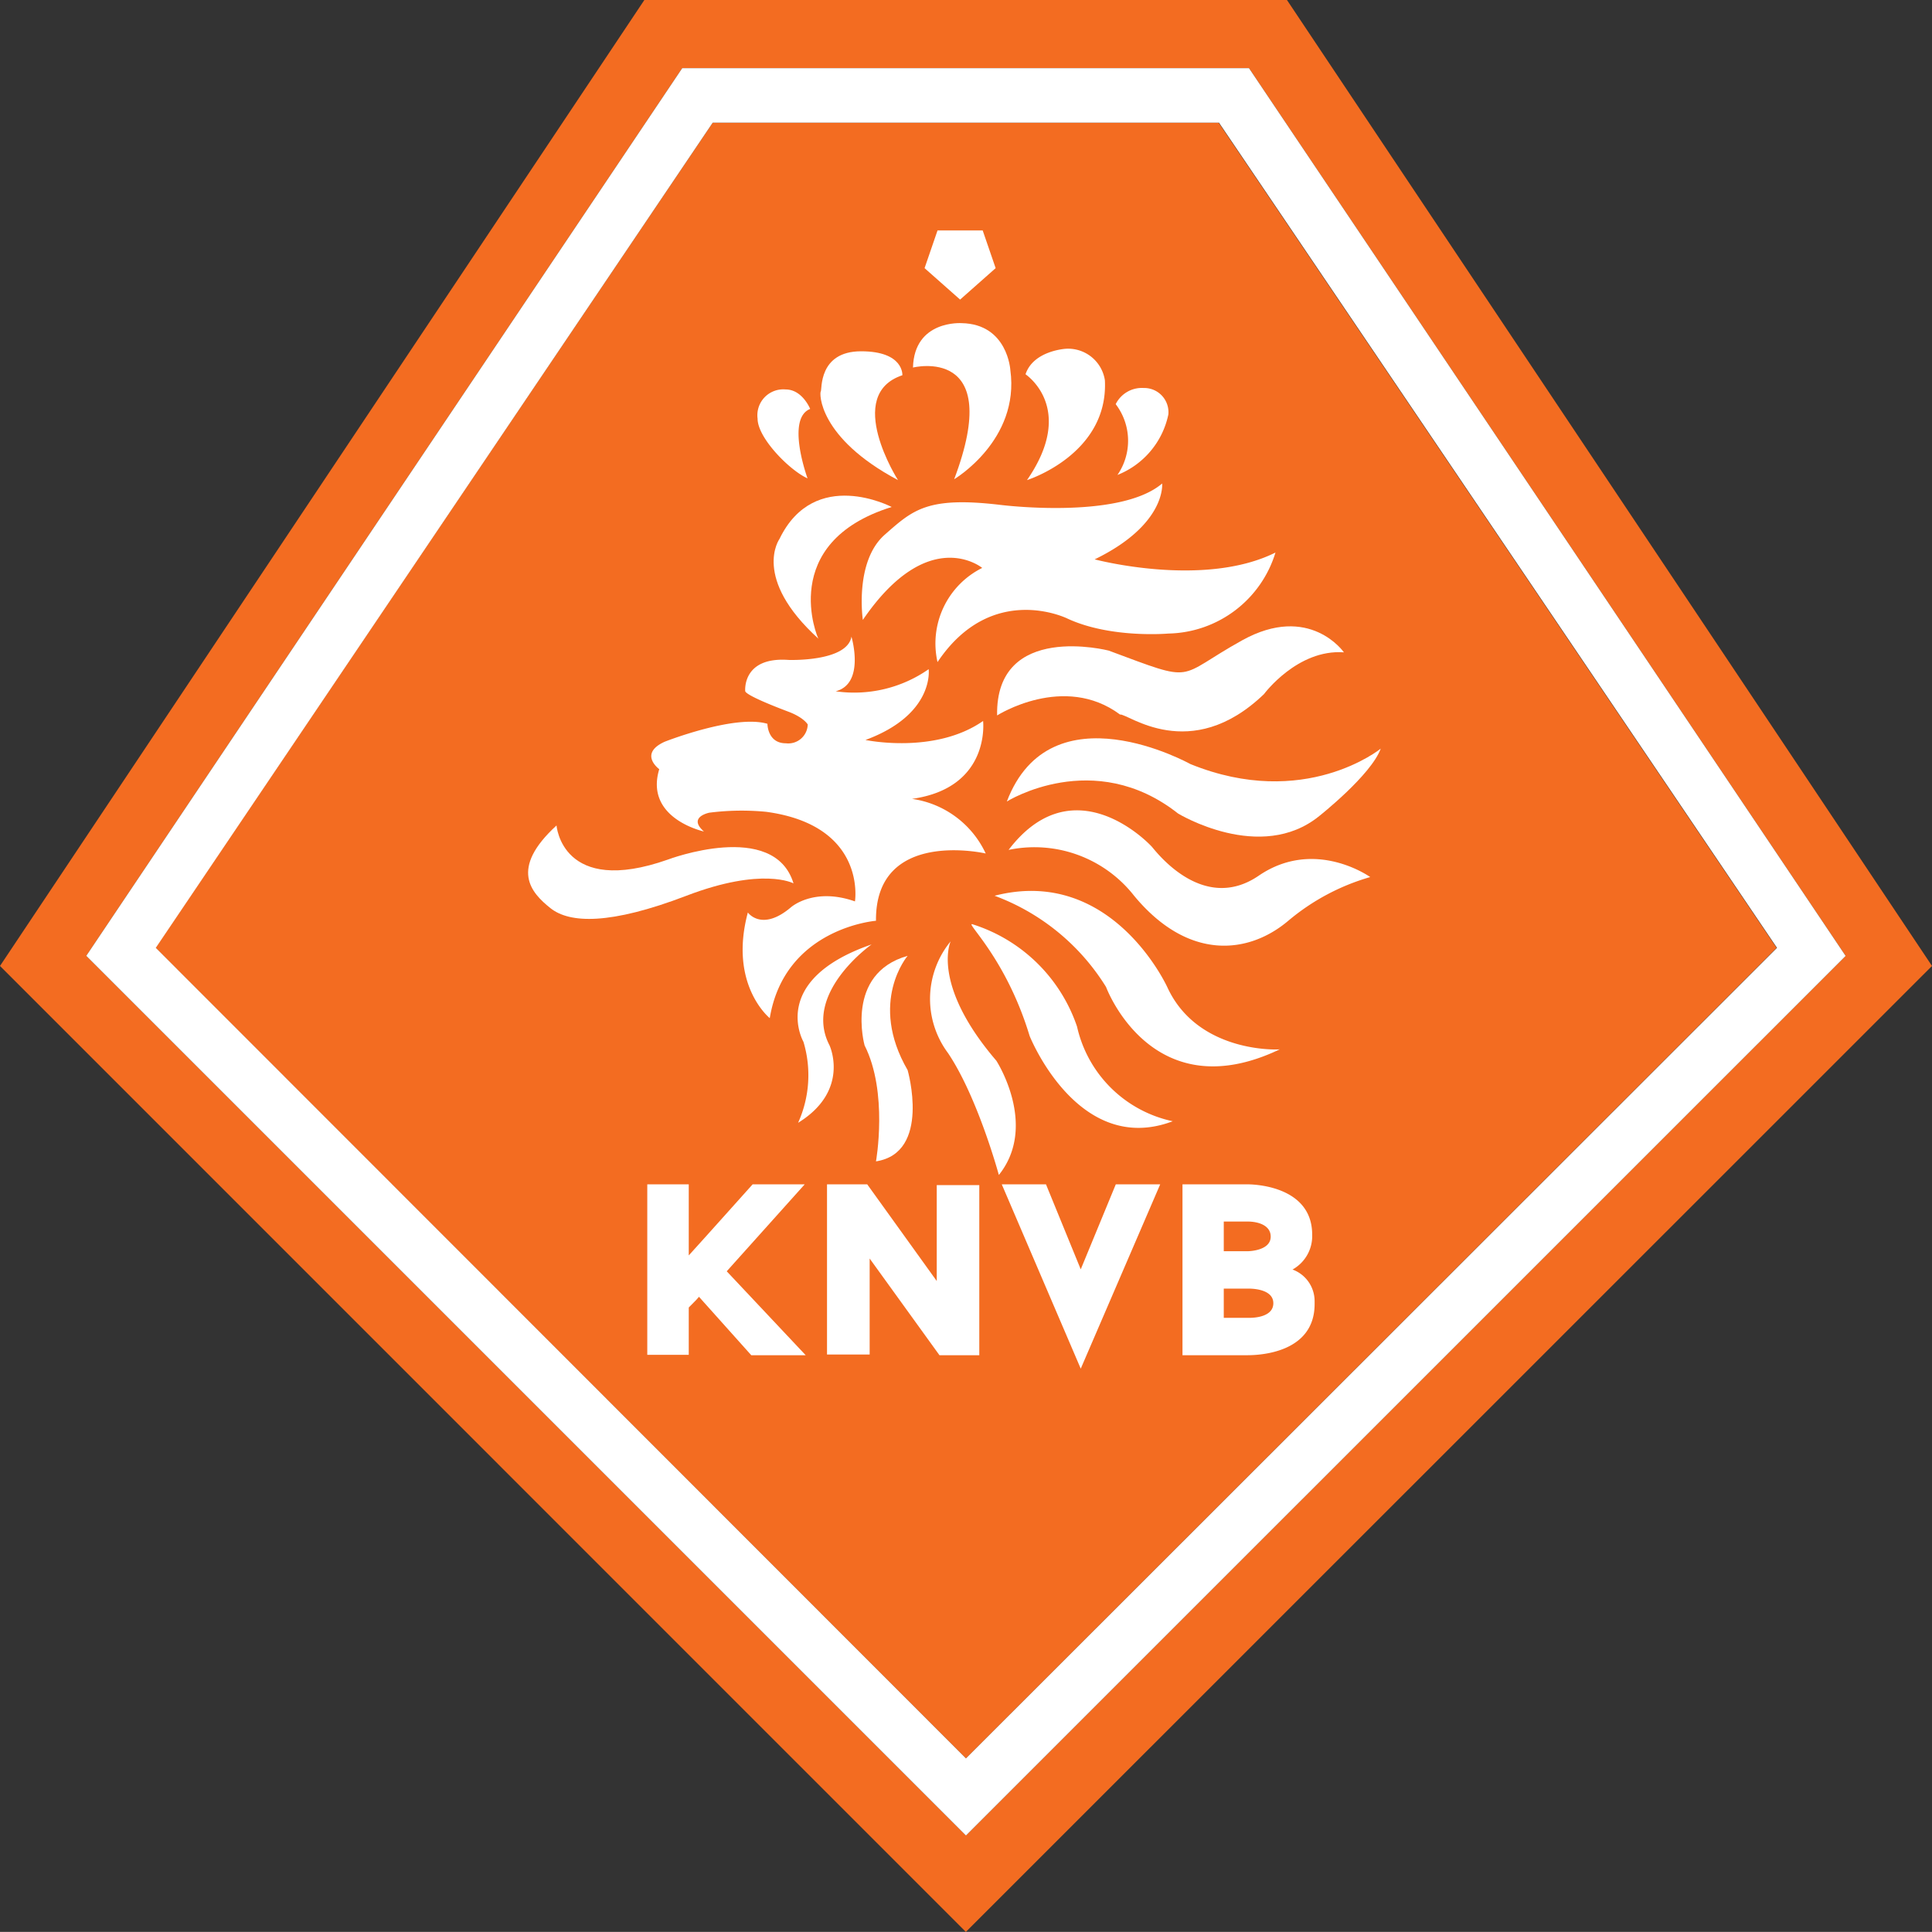 <svg xmlns="http://www.w3.org/2000/svg" viewBox="0 0 198.43 198.42"><rect x="0" y="0" width="198.43" height="198.42" fill="#333333" stroke="none"/><defs><style>.cls-1{fill:#f36c21;}.cls-2{fill:#fff;}</style></defs><title>knvb_1</title><g id="Layer_2" data-name="Layer 2"><g id="Layer_1-2" data-name="Layer 1"><polygon class="cls-1" points="125.16 12.6 73.2 12.6 15.96 97.34 99.21 180.6 182.47 97.35 125.16 12.6"/><path class="cls-1" d="M132.18,0h-66L0,99.21l99.2,99.21,99.23-99.21ZM8.86,98.17,70.07,7h58.21l61.28,91.18L99.21,188.52Z"/><path class="cls-2" d="M128.28,7H70.07L8.86,98.17l90.35,90.35,90.35-90.34ZM16,97.35,73.2,12.6h52l57.31,84.75L99.21,180.6Z"/><path class="cls-2" d="M92.23,49.31s-5.59-8.76.45-10.77c0,0,.18-2.46-4.24-2.46s-4,4-4.14,4.12S84,44.93,92.23,49.31Z"/><path class="cls-2" d="M98,49.22s6.76-4,5.77-11.21c0,0-.27-4.73-5-4.82,0,0-4.87-.35-5,4.56C93.76,37.75,103.23,35.38,98,49.22Z"/><polygon class="cls-2" points="102.26 27.54 100.93 23.67 96.29 23.67 94.96 27.54 98.61 30.77 102.26 27.54"/><path class="cls-2" d="M82.94,49.13S80.69,43,83.21,42c0,0-.8-2-2.52-2a2.66,2.66,0,0,0-2.88,3C77.81,45,81.14,48.34,82.94,49.13Z"/><path class="cls-2" d="M67.71,79c-1.54,5.08,4.59,6.4,4.59,6.4-1.71-1.49.55-1.93.55-1.93a26.14,26.14,0,0,1,5.85-.09c10.37,1.41,9.11,9.2,9.11,9.2-4.24-1.49-6.58.61-6.58.61-3,2.54-4.42.53-4.42.53-2,7.44,2.25,10.85,2.25,10.85,1.54-9.28,10.91-10,10.91-10-.09-9.54,11.27-6.91,11.27-6.91a9.88,9.88,0,0,0-7.57-5.61c8.11-1.14,7.3-8,7.3-8C96,77.51,88.89,76,88.89,76c7.13-2.63,6.49-7.27,6.49-7.27A13.35,13.35,0,0,1,85.83,71c3.06-.79,1.62-5.61,1.62-5.61C87,68,81,67.78,81,67.78,76.18,67.43,76.54,71,76.54,71c.18.43,2.8,1.48,4.42,2.09s2,1.32,2,1.32a2,2,0,0,1-2.25,1.93c-1.89,0-1.89-2-1.89-2-3.34-1-10.55,1.84-10.55,1.84C65.54,77.42,67.71,79,67.71,79Z"/><path class="cls-2" d="M105.48,49.31s8.38-2.63,8-10.25a3.82,3.82,0,0,0-4-3.24s-3.34.18-4.15,2.62C105.3,38.44,110.62,41.87,105.48,49.31Z"/><path class="cls-2" d="M119.36,49.66c-4.41,3.76-16.67,2.19-16.67,2.19-7.48-.88-8.93.53-11.81,3.06-3.15,2.76-2.26,8.76-2.26,8.76,6.76-9.89,12.26-5.34,12.26-5.34A8.66,8.66,0,0,0,96.29,68c5.58-8.32,13.34-4.47,13.34-4.47C114.09,65.6,120,65.07,120,65.07a11.74,11.74,0,0,0,11-8.32c-7.39,3.68-18.57.7-18.57.7C119.82,53.86,119.36,49.66,119.36,49.66Z"/><path class="cls-2" d="M97.37,108.16c3.06,4.55,5.22,12.52,5.22,12.52,4.06-5.08-.26-11.74-.26-11.74-6.76-7.88-4.69-12.26-4.69-12.26A9.31,9.31,0,0,0,97.37,108.16Z"/><path class="cls-2" d="M113.87,66.82s-11.64-3-11.46,6.66c0,0,6.86-4.38,12.63-.09.72-.17,7.21,5.17,14.78-2.1,0,0,3.43-4.64,8.21-4.29,0,0-3.52-5.08-10.46-1.23S123.06,70.24,113.87,66.82Z"/><path class="cls-2" d="M122.25,78.47s-14.33-8-18.84,3.85c0,0,8.92-5.6,17.58,1.23,0,0,8.47,5.17,14.51.26,0,0,5.32-4.2,6.31-6.92C141.81,76.89,134,83.25,122.25,78.47Z"/><path class="cls-2" d="M114.77,48.78A8.55,8.55,0,0,0,120,42.56a2.49,2.49,0,0,0-2.53-2.71,3,3,0,0,0-2.88,1.66A6.19,6.19,0,0,1,114.77,48.78Z"/><path class="cls-2" d="M91.58,52.07s-7.91-4.17-11.52,3.28c0,0-2.89,4,4,10.25C84,65.6,79.77,55.75,91.58,52.07Z"/><path class="cls-2" d="M119.9,101.41S114.23,88.89,102.15,92a22.76,22.76,0,0,1,11.45,9.37s4.68,12.7,17.85,6.4C131.45,107.81,123.06,108.25,119.9,101.41Z"/><path class="cls-2" d="M129.28,89.94c-5.77,3.94-10.59-2.55-11-3-1.49-1.57-8.56-7.7-14.69.35A13,13,0,0,1,116.48,92c5.59,6.75,11.81,6,15.87,2.54a22.88,22.88,0,0,1,8.38-4.46S135.05,86,129.28,89.94Z"/><path class="cls-2" d="M120.45,115.16a12.8,12.8,0,0,1-9.83-9.72A16.62,16.62,0,0,0,99.89,94.93c-.85-.27,3.43,3.42,5.86,11.47C105.75,106.4,110.71,118.84,120.45,115.16Z"/><path class="cls-2" d="M81.5,90.73c-2-6.57-12.89-2.45-12.89-2.45-10.91,3.85-11.45-3.5-11.45-3.5-4.87,4.46-2.61,6.91-.63,8.49S62.66,95,70.5,92,81.5,90.73,81.5,90.73Z"/><path class="cls-2" d="M93.22,109.91c-4.06-7,0-11.74,0-11.74-6.49,1.84-4.42,9.2-4.42,9.2,2.44,4.82,1.17,11.91,1.17,11.91C95.66,118.4,93.22,109.91,93.22,109.91Z"/><path class="cls-2" d="M85.2,107.37C82.41,102,89.52,97,89.52,97c-10.64,3.68-7,10-7,10a11.88,11.88,0,0,1-.55,8.32C87.36,112,85.2,107.37,85.2,107.37Z"/><path class="cls-2" d="M74.64,130.57l8.11,8.62H77.16l-5.37-6-.28.32-.77.78v4.86H66.48V121.64h4.26v7.3c2.21-2.43,4.37-4.87,6.56-7.3h5.35Z"/><path class="cls-2" d="M96.49,139.19l-7.17-9.93v9.86H84.94V121.64h4.13l7.14,9.93v-9.85h4.37v17.47Z"/><path class="cls-2" d="M119.16,121.64,111,140.57l-8.11-18.93h4.54l3.57,8.73,3.6-8.73Z"/><path class="cls-2" d="M132.75,130.39a3.46,3.46,0,0,1,2.27,3.26v.28c0,5-5.59,5.26-6.9,5.26h-6.67V121.64h6.7c.56,0,6.62.13,6.62,5.17A3.93,3.93,0,0,1,132.75,130.39Zm-7.06-1.88h2.43s2.39,0,2.39-1.5c0-1.13-1.22-1.55-2.39-1.55h-2.43Zm5.09,5.34c0-1.4-2-1.5-2.52-1.5h-2.57v3h2.43C129.12,135.38,130.78,135.15,130.78,133.85Z"/></g></g></svg>